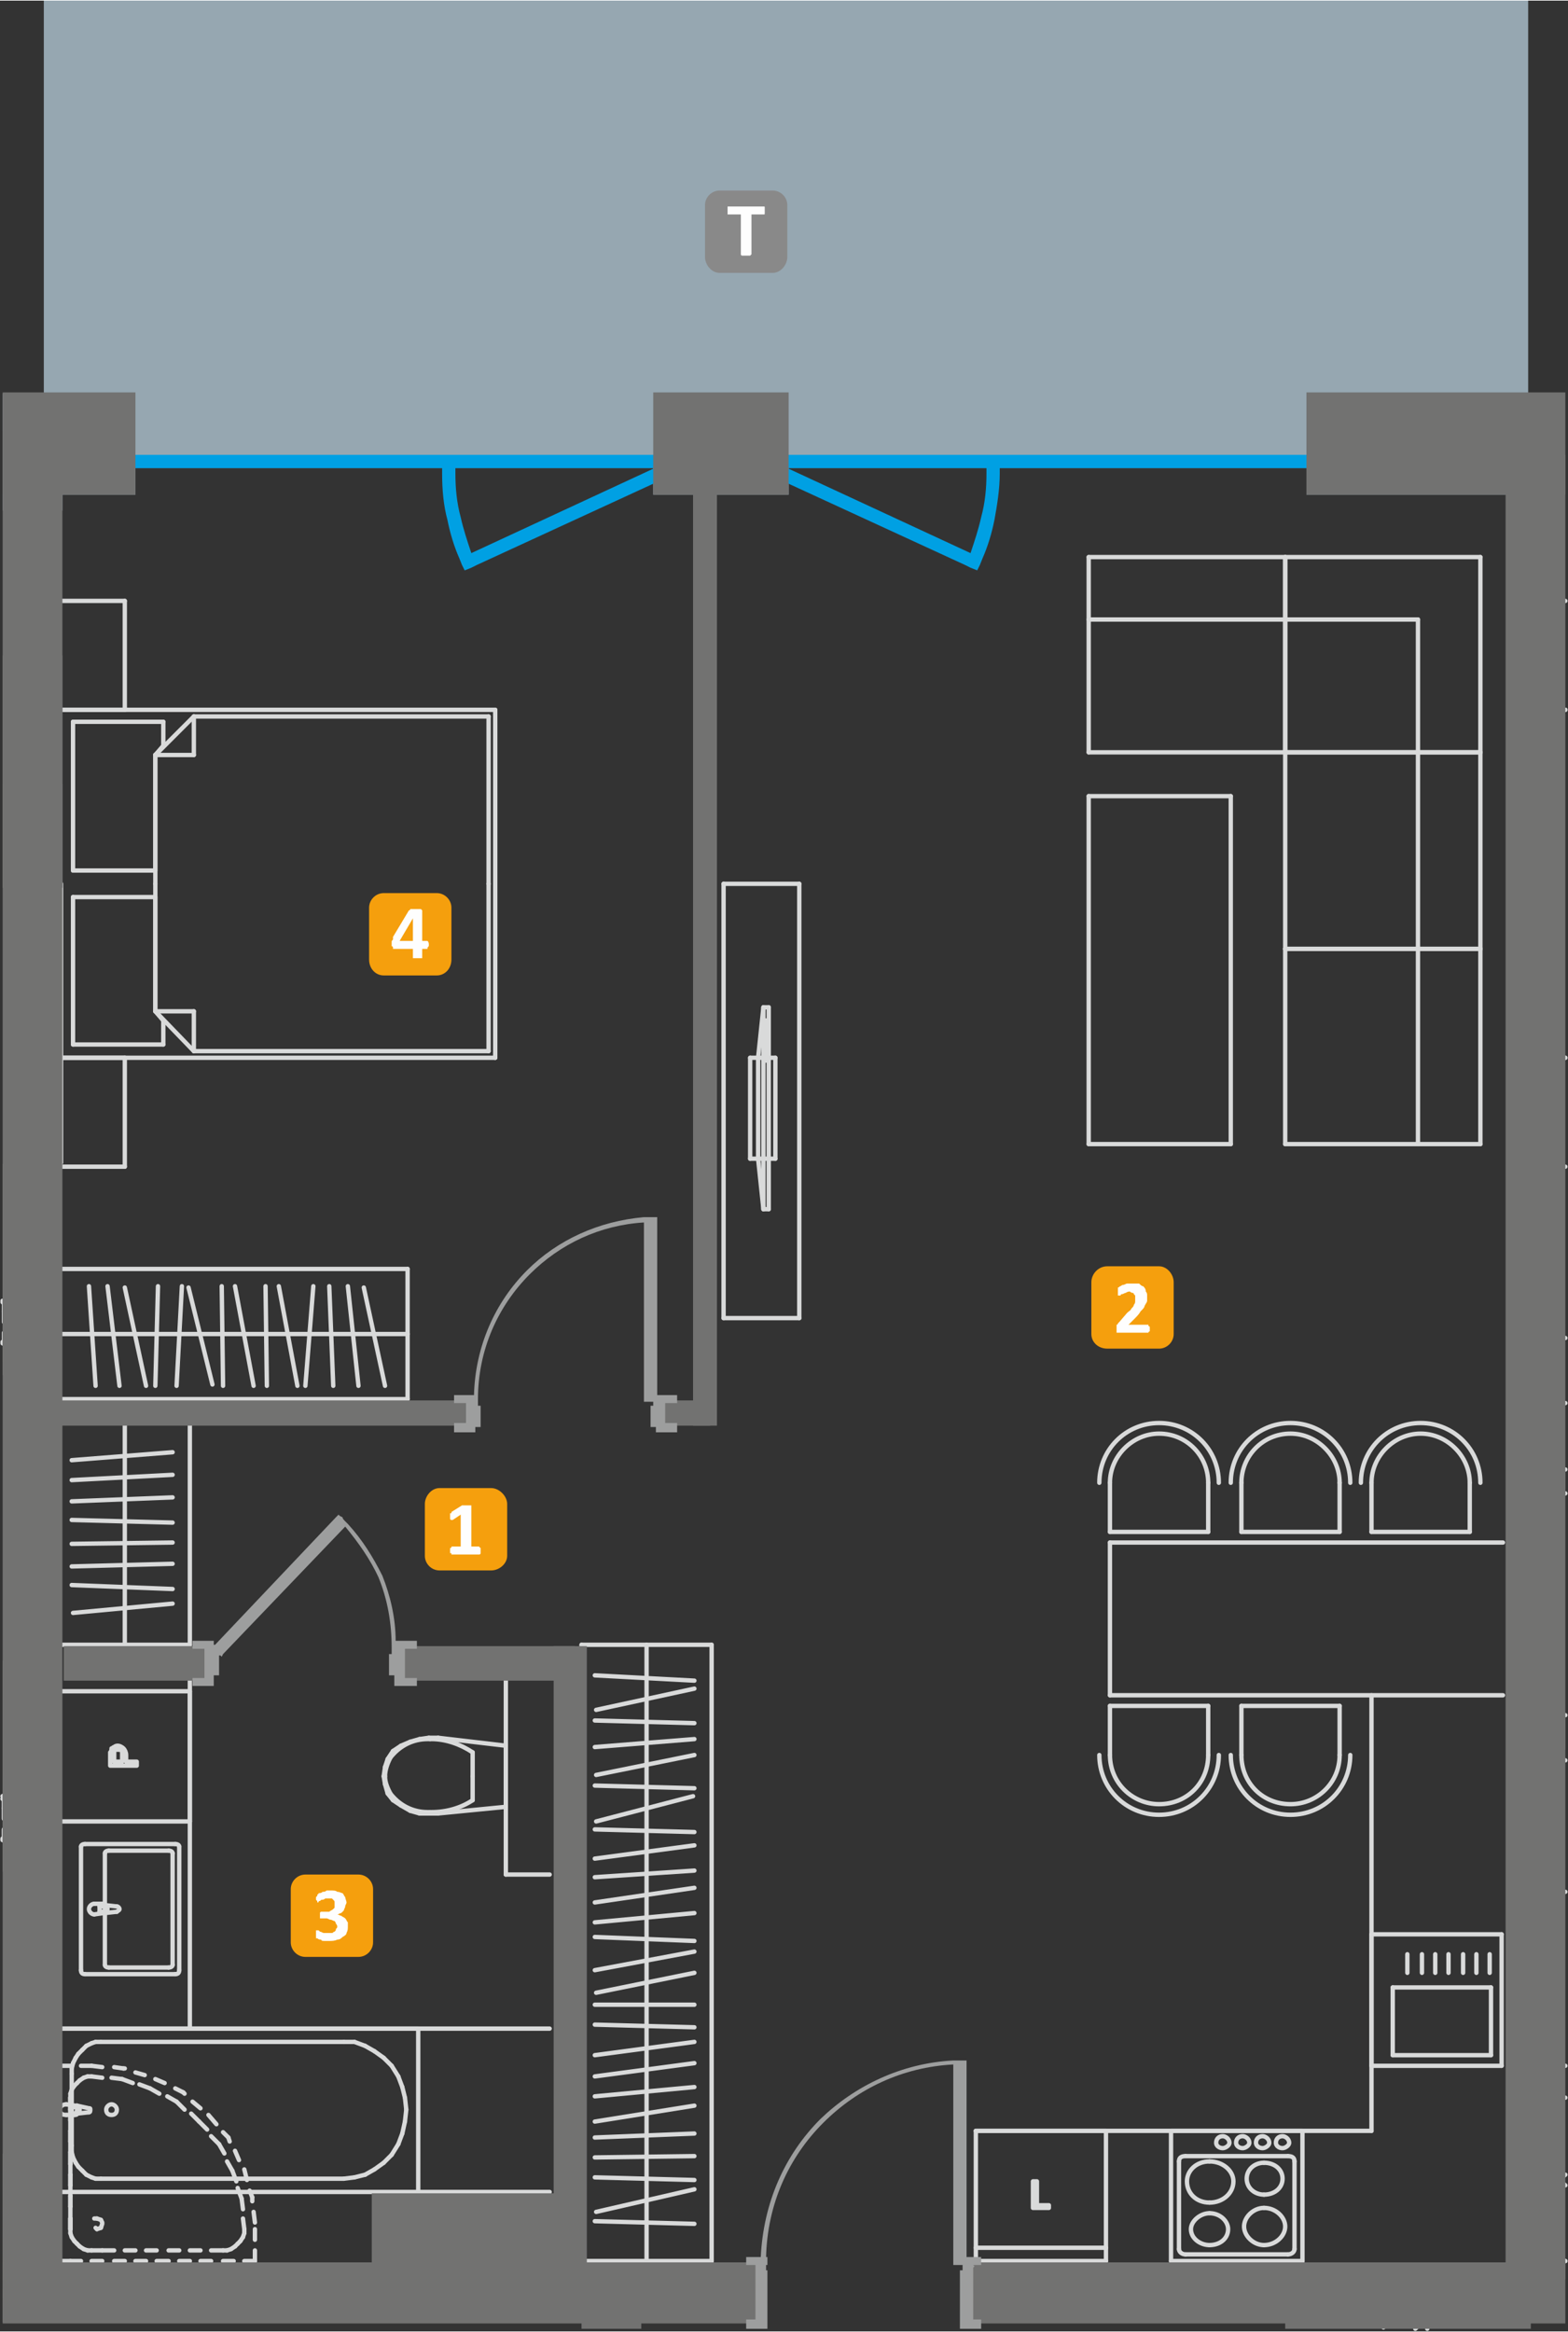 <?xml version="1.0" encoding="UTF-8"?>
<!DOCTYPE svg PUBLIC "-//W3C//DTD SVG 1.1//EN" "http://www.w3.org/Graphics/SVG/1.1/DTD/svg11.dtd">
<!-- Creator: CorelDRAW X6 -->
<svg xmlns="http://www.w3.org/2000/svg" xml:space="preserve" width="1177px" height="1750px" version="1.1" style="shape-rendering:geometricPrecision; text-rendering:geometricPrecision; image-rendering:optimizeQuality; fill-rule:evenodd; clip-rule:evenodd"
viewBox="0 0 1181 1755"
 xmlns:xlink="http://www.w3.org/1999/xlink">
 <rect x="0" y="0" width="1181" height="1755" fill="#333333" stroke="none"/>
 <defs>
  <style type="text/css">
   <![CDATA[
    .str0 {stroke:#D9DADA;stroke-width:3.278;stroke-linecap:round;stroke-linejoin:round}
    .fil3 {fill:none;fill-rule:nonzero}
    .fil1 {fill:#00A0E3}
    .fil4 {fill:#727271}
    .fil8 {fill:#898989}
    .fil0 {fill:#96A7B1}
    .fil6 {fill:#F59F0D}
    .fil2 {fill:#00A0E3;fill-rule:nonzero}
    .fil5 {fill:#9D9E9E;fill-rule:nonzero}
    .fil7 {fill:#FEFEFE;fill-rule:nonzero}
   ]]>
  </style>
 </defs>
 <g id="Warstwa_x0020_1">
  <polygon class="fil0" points="1151,372 1151,0 33,0 33,296 2,296 2,384 47,384 47,372 102,372 102,352 492,352 492,372 594,372 594,352 984,352 984,372 "/>
  <polygon class="fil1" points="73,342 508,342 508,352 73,352 "/>
  <polygon class="fil1" points="570,342 1005,342 1005,352 570,352 "/>
  <path class="fil2" d="M493 352l5 -2 4 8 -4 3 -139 64 0 0 -4 2 -5 2 -2 -4 -2 -5 0 0c-4,-9 -7,-19 -9,-29 -3,-11 -4,-23 -4,-35l0 -5 10 0 0 5c0,11 1,22 4,33 2,9 5,18 8,27l138 -64z"/>
  <path class="fil2" d="M588 361l-4 -3 4 -8 5 2 138 64c3,-9 6,-18 8,-27 3,-11 4,-22 4,-33l0 -5 10 0 0 5c0,12 -2,24 -4,35 -2,10 -5,20 -9,29l0 0 -2 5 -2 4 -5 -2 -4 -2 0 0 -139 -64z"/>
  <line class="fil3 str0" x1="1179" y1="534" x2="1176" y2= "534" />
  <line class="fil3 str0" x1="1176" y1="534" x2="1176" y2= "452" />
  <line class="fil3 str0" x1="1176" y1="452" x2="1179" y2= "452" />
  <line class="fil3 str0" x1="1179" y1="878" x2="1176" y2= "878" />
  <line class="fil3 str0" x1="1176" y1="878" x2="1176" y2= "796" />
  <line class="fil3 str0" x1="1176" y1="796" x2="1179" y2= "796" />
  <line class="fil3 str0" x1="1179" y1="796" x2="1176" y2= "796" />
  <line class="fil3 str0" x1="1176" y1="796" x2="1176" y2= "534" />
  <line class="fil3 str0" x1="1176" y1="534" x2="1179" y2= "534" />
  <line class="fil3 str0" x1="1176" y1="1007" x2="1176" y2= "1106" />
  <line class="fil3 str0" x1="1179" y1="1007" x2="1176" y2= "1007" />
  <line class="fil3 str0" x1="1176" y1="1106" x2="1179" y2= "1106" />
  <line class="fil3 str0" x1="1176" y1="1056" x2="1179" y2= "1056" />
  <line class="fil3 str0" x1="1176" y1="1325" x2="1176" y2= "1424" />
  <line class="fil3 str0" x1="1179" y1="1325" x2="1176" y2= "1325" />
  <line class="fil3 str0" x1="1176" y1="1424" x2="1179" y2= "1424" />
  <line class="fil3 str0" x1="1176" y1="1579" x2="1179" y2= "1579" />
  <line class="fil3 str0" x1="1179" y1="1702" x2="1176" y2= "1702" />
  <line class="fil3 str0" x1="1176" y1="1702" x2="1176" y2= "1579" />
  <path class="fil3 str0" d="M1179 1645c-1,-1 -3,-2 -3,-4 0,-2 2,-3 3,-4"/>
  <line class="fil3 str0" x1="1176" y1="1555" x2="1179" y2= "1555" />
  <line class="fil3 str0" x1="1179" y1="1702" x2="1176" y2= "1702" />
  <line class="fil3 str0" x1="1176" y1="1702" x2="1176" y2= "1694" />
  <line class="fil3 str0" x1="1176" y1="1686" x2="1176" y2= "1678" />
  <line class="fil3 str0" x1="1176" y1="1670" x2="1176" y2= "1661" />
  <line class="fil3 str0" x1="1176" y1="1653" x2="1176" y2= "1645" />
  <line class="fil3 str0" x1="1176" y1="1637" x2="1176" y2= "1629" />
  <line class="fil3 str0" x1="1176" y1="1620" x2="1176" y2= "1612" />
  <line class="fil3 str0" x1="1176" y1="1604" x2="1176" y2= "1596" />
  <line class="fil3 str0" x1="1176" y1="1588" x2="1176" y2= "1579" />
  <line class="fil3 str0" x1="1176" y1="1571" x2="1176" y2= "1563" />
  <line class="fil3 str0" x1="1176" y1="1563" x2="1176" y2= "1555" />
  <line class="fil3 str0" x1="1179" y1="1124" x2="1176" y2= "1124" />
  <line class="fil3 str0" x1="1176" y1="1291" x2="1179" y2= "1291" />
  <line class="fil3 str0" x1="1176" y1="1124" x2="1176" y2= "1291" />
  <line class="fil3 str0" x1="968" y1="714" x2="968" y2= "566" />
  <line class="fil3 str0" x1="968" y1="566" x2="1115" y2= "566" />
  <line class="fil3 str0" x1="1115" y1="566" x2="1115" y2= "714" />
  <line class="fil3 str0" x1="1115" y1="714" x2="968" y2= "714" />
  <line class="fil3 str0" x1="1068" y1="714" x2="1068" y2= "566" />
  <line class="fil3 str0" x1="820" y1="566" x2="968" y2= "566" />
  <line class="fil3 str0" x1="968" y1="566" x2="968" y2= "419" />
  <line class="fil3 str0" x1="968" y1="419" x2="820" y2= "419" />
  <line class="fil3 str0" x1="820" y1="419" x2="820" y2= "566" />
  <line class="fil3 str0" x1="820" y1="466" x2="968" y2= "466" />
  <line class="fil3 str0" x1="968" y1="566" x2="968" y2= "419" />
  <line class="fil3 str0" x1="968" y1="419" x2="1115" y2= "419" />
  <line class="fil3 str0" x1="1115" y1="419" x2="1115" y2= "566" />
  <line class="fil3 str0" x1="1115" y1="566" x2="968" y2= "566" />
  <line class="fil3 str0" x1="1068" y1="566" x2="1068" y2= "466" />
  <line class="fil3 str0" x1="968" y1="466" x2="1068" y2= "466" />
  <line class="fil3 str0" x1="968" y1="861" x2="968" y2= "714" />
  <line class="fil3 str0" x1="968" y1="714" x2="1115" y2= "714" />
  <line class="fil3 str0" x1="1115" y1="714" x2="1115" y2= "861" />
  <line class="fil3 str0" x1="1115" y1="861" x2="968" y2= "861" />
  <line class="fil3 str0" x1="1068" y1="861" x2="1068" y2= "714" />
  <line class="fil3 str0" x1="882" y1="1604" x2="882" y2= "1702" />
  <line class="fil3 str0" x1="882" y1="1702" x2="981" y2= "1702" />
  <line class="fil3 str0" x1="981" y1="1702" x2="981" y2= "1604" />
  <line class="fil3 str0" x1="981" y1="1604" x2="882" y2= "1604" />
  <line class="fil3 str0" x1="975" y1="1627" x2="975" y2= "1693" />
  <line class="fil3 str0" x1="970" y1="1697" x2="893" y2= "1697" />
  <line class="fil3 str0" x1="888" y1="1693" x2="888" y2= "1627" />
  <line class="fil3 str0" x1="893" y1="1623" x2="970" y2= "1623" />
  <path class="fil3 str0" d="M952 1690c-8,0 -15,-7 -15,-14 0,-7 7,-14 15,-14"/>
  <path class="fil3 str0" d="M952 1662c9,0 16,7 16,14 0,7 -7,14 -16,14"/>
  <path class="fil3 str0" d="M952 1652c-7,0 -13,-5 -13,-12 0,-7 6,-12 13,-12"/>
  <path class="fil3 str0" d="M952 1628c8,0 14,5 14,12 0,7 -6,12 -14,12"/>
  <path class="fil3 str0" d="M911 1658c-10,0 -17,-7 -17,-16 0,-8 7,-15 17,-15"/>
  <path class="fil3 str0" d="M911 1627c10,0 18,7 18,15 0,9 -8,16 -18,16"/>
  <path class="fil3 str0" d="M911 1690c-7,0 -14,-5 -14,-12 0,-6 7,-12 14,-12"/>
  <path class="fil3 str0" d="M911 1666c8,0 14,6 14,12 0,7 -6,12 -14,12"/>
  <path class="fil3 str0" d="M971 1613c0,-3 -3,-5 -5,-5 -3,0 -5,2 -5,5 0,2 2,4 5,4 2,0 5,-2 5,-4"/>
  <path class="fil3 str0" d="M956 1613c0,-3 -3,-5 -5,-5 -3,0 -5,2 -5,5 0,2 2,4 5,4 2,0 5,-2 5,-4"/>
  <path class="fil3 str0" d="M941 1613c0,-3 -3,-5 -5,-5 -3,0 -5,2 -5,5 0,2 2,4 5,4 2,0 5,-2 5,-4"/>
  <path class="fil3 str0" d="M926 1613c0,-3 -3,-5 -5,-5 -3,0 -5,2 -5,5 0,2 2,4 5,4 2,0 5,-2 5,-4"/>
  <path class="fil3 str0" d="M970 1623c3,0 5,1 5,4"/>
  <path class="fil3 str0" d="M975 1693c0,2 -2,4 -5,4"/>
  <path class="fil3 str0" d="M893 1697c-3,0 -5,-2 -5,-4"/>
  <path class="fil3 str0" d="M888 1627c0,-3 2,-4 5,-4"/>
  <line class="fil3 str0" x1="1033" y1="1555" x2="1131" y2= "1555" />
  <line class="fil3 str0" x1="1033" y1="1456" x2="1033" y2= "1555" />
  <line class="fil3 str0" x1="1131" y1="1456" x2="1033" y2= "1456" />
  <line class="fil3 str0" x1="1131" y1="1555" x2="1131" y2= "1456" />
  <line class="fil3 str0" x1="1123" y1="1547" x2="1123" y2= "1496" />
  <line class="fil3 str0" x1="1123" y1="1496" x2="1049" y2= "1496" />
  <line class="fil3 str0" x1="1049" y1="1496" x2="1049" y2= "1547" />
  <line class="fil3 str0" x1="1049" y1="1547" x2="1123" y2= "1547" />
  <line class="fil3 str0" x1="1122" y1="1485" x2="1122" y2= "1471" />
  <line class="fil3 str0" x1="1112" y1="1485" x2="1112" y2= "1471" />
  <line class="fil3 str0" x1="1102" y1="1485" x2="1102" y2= "1471" />
  <line class="fil3 str0" x1="1091" y1="1485" x2="1091" y2= "1471" />
  <line class="fil3 str0" x1="1081" y1="1485" x2="1081" y2= "1471" />
  <line class="fil3 str0" x1="1071" y1="1485" x2="1071" y2= "1471" />
  <line class="fil3 str0" x1="1060" y1="1485" x2="1060" y2= "1471" />
  <line class="fil3 str0" x1="735" y1="1604" x2="735" y2= "1702" />
  <line class="fil3 str0" x1="833" y1="1604" x2="735" y2= "1604" />
  <line class="fil3 str0" x1="833" y1="1702" x2="833" y2= "1604" />
  <line class="fil3 str0" x1="735" y1="1702" x2="833" y2= "1702" />
  <line class="fil3 str0" x1="735" y1="1692" x2="833" y2= "1692" />
  <polygon class="fil3 str0" points="778,1662 778,1642 781,1642 781,1660 790,1660 790,1662 "/>
  <line class="fil3 str0" x1="836" y1="1116" x2="836" y2= "1153" />
  <path class="fil3 str0" d="M836 1116c0,-20 17,-37 37,-37 21,0 37,17 37,37"/>
  <line class="fil3 str0" x1="910" y1="1153" x2="910" y2= "1116" />
  <line class="fil3 str0" x1="836" y1="1153" x2="910" y2= "1153" />
  <path class="fil3 str0" d="M828 1116c0,-25 20,-45 45,-45 25,0 45,20 45,45"/>
  <line class="fil3 str0" x1="935" y1="1116" x2="935" y2= "1153" />
  <path class="fil3 str0" d="M935 1116c0,-20 16,-37 37,-37 20,0 37,17 37,37"/>
  <line class="fil3 str0" x1="1009" y1="1153" x2="1009" y2= "1116" />
  <line class="fil3 str0" x1="935" y1="1153" x2="1009" y2= "1153" />
  <path class="fil3 str0" d="M927 1116c0,-25 20,-45 45,-45 25,0 45,20 45,45"/>
  <line class="fil3 str0" x1="1033" y1="1116" x2="1033" y2= "1153" />
  <path class="fil3 str0" d="M1033 1116c0,-20 17,-37 37,-37 20,0 37,17 37,37"/>
  <line class="fil3 str0" x1="1107" y1="1153" x2="1107" y2= "1116" />
  <line class="fil3 str0" x1="1033" y1="1153" x2="1107" y2= "1153" />
  <path class="fil3 str0" d="M1025 1116c0,-25 20,-45 45,-45 25,0 45,20 45,45"/>
  <line class="fil3 str0" x1="836" y1="1284" x2="910" y2= "1284" />
  <line class="fil3 str0" x1="910" y1="1284" x2="910" y2= "1321" />
  <path class="fil3 str0" d="M910 1321c0,21 -16,37 -37,37 -20,0 -37,-16 -37,-37"/>
  <line class="fil3 str0" x1="836" y1="1321" x2="836" y2= "1284" />
  <path class="fil3 str0" d="M918 1321c0,25 -20,45 -45,45 -25,0 -45,-20 -45,-45"/>
  <line class="fil3 str0" x1="935" y1="1284" x2="1009" y2= "1284" />
  <line class="fil3 str0" x1="1009" y1="1284" x2="1009" y2= "1321" />
  <path class="fil3 str0" d="M1009 1321c0,21 -17,37 -37,37 -21,0 -37,-16 -37,-37"/>
  <line class="fil3 str0" x1="935" y1="1321" x2="935" y2= "1284" />
  <path class="fil3 str0" d="M1017 1321c0,25 -20,45 -45,45 -25,0 -45,-20 -45,-45"/>
  <line class="fil3 str0" x1="94" y1="452" x2="94" y2= "534" />
  <line class="fil3 str0" x1="94" y1="534" x2="45" y2= "534" />
  <line class="fil3 str0" x1="45" y1="534" x2="45" y2= "452" />
  <line class="fil3 str0" x1="45" y1="452" x2="94" y2= "452" />
  <line class="fil3 str0" x1="94" y1="796" x2="94" y2= "878" />
  <line class="fil3 str0" x1="94" y1="878" x2="45" y2= "878" />
  <line class="fil3 str0" x1="45" y1="878" x2="45" y2= "796" />
  <line class="fil3 str0" x1="45" y1="796" x2="94" y2= "796" />
  <line class="fil3 str0" x1="117" y1="761" x2="123" y2= "768" />
  <line class="fil3 str0" x1="123" y1="768" x2="123" y2= "786" />
  <line class="fil3 str0" x1="123" y1="786" x2="55" y2= "786" />
  <line class="fil3 str0" x1="55" y1="786" x2="55" y2= "675" />
  <line class="fil3 str0" x1="55" y1="675" x2="117" y2= "675" />
  <line class="fil3 str0" x1="117" y1="675" x2="117" y2= "761" />
  <line class="fil3 str0" x1="117" y1="655" x2="55" y2= "655" />
  <line class="fil3 str0" x1="55" y1="655" x2="55" y2= "543" />
  <line class="fil3 str0" x1="55" y1="543" x2="123" y2= "543" />
  <line class="fil3 str0" x1="123" y1="543" x2="123" y2= "561" />
  <line class="fil3 str0" x1="123" y1="561" x2="117" y2= "568" />
  <line class="fil3 str0" x1="117" y1="568" x2="117" y2= "655" />
  <line class="fil3 str0" x1="368" y1="665" x2="368" y2= "791" />
  <line class="fil3 str0" x1="368" y1="791" x2="146" y2= "791" />
  <line class="fil3 str0" x1="146" y1="791" x2="117" y2= "761" />
  <line class="fil3 str0" x1="117" y1="761" x2="117" y2= "665" />
  <line class="fil3 str0" x1="146" y1="791" x2="146" y2= "761" />
  <line class="fil3 str0" x1="117" y1="761" x2="146" y2= "761" />
  <line class="fil3 str0" x1="117" y1="665" x2="117" y2= "568" />
  <line class="fil3 str0" x1="117" y1="568" x2="146" y2= "539" />
  <line class="fil3 str0" x1="146" y1="539" x2="368" y2= "539" />
  <line class="fil3 str0" x1="368" y1="539" x2="368" y2= "665" />
  <line class="fil3 str0" x1="146" y1="539" x2="146" y2= "568" />
  <line class="fil3 str0" x1="117" y1="568" x2="146" y2= "568" />
  <line class="fil3 str0" x1="373" y1="534" x2="373" y2= "796" />
  <line class="fil3 str0" x1="373" y1="796" x2="45" y2= "796" />
  <line class="fil3 str0" x1="45" y1="796" x2="45" y2= "534" />
  <line class="fil3 str0" x1="45" y1="534" x2="373" y2= "534" />
  <line class="fil3 str0" x1="45" y1="955" x2="45" y2= "1053" />
  <line class="fil3 str0" x1="307" y1="955" x2="45" y2= "955" />
  <line class="fil3 str0" x1="307" y1="1053" x2="307" y2= "955" />
  <line class="fil3 str0" x1="45" y1="1053" x2="307" y2= "1053" />
  <line class="fil3 str0" x1="45" y1="1004" x2="307" y2= "1004" />
  <line class="fil3 str0" x1="72" y1="1043" x2="67" y2= "968" />
  <line class="fil3 str0" x1="90" y1="1043" x2="81" y2= "968" />
  <line class="fil3 str0" x1="110" y1="1043" x2="94" y2= "969" />
  <line class="fil3 str0" x1="117" y1="1043" x2="119" y2= "968" />
  <line class="fil3 str0" x1="133" y1="1043" x2="137" y2= "968" />
  <line class="fil3 str0" x1="160" y1="1042" x2="142" y2= "969" />
  <line class="fil3 str0" x1="168" y1="1043" x2="167" y2= "968" />
  <line class="fil3 str0" x1="191" y1="1043" x2="177" y2= "968" />
  <line class="fil3 str0" x1="201" y1="1043" x2="200" y2= "968" />
  <line class="fil3 str0" x1="224" y1="1043" x2="210" y2= "968" />
  <line class="fil3 str0" x1="230" y1="1043" x2="236" y2= "968" />
  <line class="fil3 str0" x1="251" y1="1043" x2="248" y2= "968" />
  <line class="fil3 str0" x1="270" y1="1043" x2="262" y2= "968" />
  <line class="fil3 str0" x1="290" y1="1043" x2="274" y2= "969" />
  <line class="fil3 str0" x1="565" y1="872" x2="584" y2= "872" />
  <line class="fil3 str0" x1="565" y1="796" x2="565" y2= "872" />
  <line class="fil3 str0" x1="584" y1="796" x2="565" y2= "796" />
  <line class="fil3 str0" x1="584" y1="872" x2="584" y2= "796" />
  <line class="fil3 str0" x1="575" y1="910" x2="579" y2= "910" />
  <line class="fil3 str0" x1="571" y1="872" x2="575" y2= "910" />
  <line class="fil3 str0" x1="571" y1="796" x2="571" y2= "872" />
  <line class="fil3 str0" x1="575" y1="758" x2="571" y2= "796" />
  <line class="fil3 str0" x1="579" y1="758" x2="575" y2= "758" />
  <line class="fil3 str0" x1="579" y1="910" x2="579" y2= "758" />
  <line class="fil3 str0" x1="577" y1="768" x2="577" y2= "778" />
  <line class="fil3 str0" x1="577" y1="778" x2="576" y2= "778" />
  <line class="fil3 str0" x1="576" y1="778" x2="576" y2= "768" />
  <line class="fil3 str0" x1="576" y1="768" x2="577" y2= "768" />
  <line class="fil3 str0" x1="577" y1="781" x2="577" y2= "791" />
  <line class="fil3 str0" x1="577" y1="791" x2="576" y2= "791" />
  <line class="fil3 str0" x1="576" y1="791" x2="576" y2= "781" />
  <line class="fil3 str0" x1="576" y1="781" x2="577" y2= "781" />
  <line class="fil3 str0" x1="577" y1="793" x2="577" y2= "798" />
  <line class="fil3 str0" x1="577" y1="798" x2="576" y2= "798" />
  <line class="fil3 str0" x1="576" y1="798" x2="576" y2= "793" />
  <line class="fil3 str0" x1="576" y1="793" x2="577" y2= "793" />
  <line class="fil3 str0" x1="575" y1="910" x2="575" y2= "758" />
  <line class="fil3 str0" x1="45" y1="1273" x2="45" y2= "1371" />
  <line class="fil3 str0" x1="143" y1="1273" x2="45" y2= "1273" />
  <line class="fil3 str0" x1="143" y1="1371" x2="143" y2= "1273" />
  <line class="fil3 str0" x1="45" y1="1371" x2="143" y2= "1371" />
  <path class="fil3 str0" d="M103 1329l-20 0 0 -7c0,-2 0,-3 0,-3 1,-1 1,-2 1,-3 1,0 1,-1 2,-1 1,-1 2,-1 3,-1 1,0 3,1 4,2 1,1 2,3 2,5l0 5 8 0 0 3zm-11 -3l0 -5c0,-1 0,-2 0,-3 -1,-1 -2,-1 -3,-1 -1,0 -2,0 -2,0 -1,1 -1,1 -1,2 0,1 0,1 0,2l0 5 6 0z"/>
  <line class="fil3 str0" x1="45" y1="1527" x2="315" y2= "1527" />
  <line class="fil3 str0" x1="315" y1="1527" x2="315" y2= "1650" />
  <line class="fil3 str0" x1="315" y1="1650" x2="45" y2= "1650" />
  <line class="fil3 str0" x1="45" y1="1650" x2="45" y2= "1527" />
  <line class="fil3 str0" x1="76" y1="1640" x2="72" y2= "1640" />
  <line class="fil3 str0" x1="72" y1="1640" x2="69" y2= "1639" />
  <line class="fil3 str0" x1="69" y1="1639" x2="65" y2= "1637" />
  <line class="fil3 str0" x1="65" y1="1637" x2="62" y2= "1634" />
  <line class="fil3 str0" x1="62" y1="1634" x2="59" y2= "1631" />
  <line class="fil3 str0" x1="59" y1="1631" x2="57" y2= "1628" />
  <line class="fil3 str0" x1="57" y1="1628" x2="55" y2= "1624" />
  <line class="fil3 str0" x1="55" y1="1624" x2="54" y2= "1620" />
  <line class="fil3 str0" x1="54" y1="1620" x2="54" y2= "1615" />
  <line class="fil3 str0" x1="54" y1="1615" x2="54" y2= "1561" />
  <line class="fil3 str0" x1="54" y1="1561" x2="54" y2= "1557" />
  <line class="fil3 str0" x1="54" y1="1557" x2="55" y2= "1553" />
  <line class="fil3 str0" x1="55" y1="1553" x2="57" y2= "1549" />
  <line class="fil3 str0" x1="57" y1="1549" x2="59" y2= "1546" />
  <line class="fil3 str0" x1="59" y1="1546" x2="62" y2= "1543" />
  <line class="fil3 str0" x1="62" y1="1543" x2="65" y2= "1540" />
  <line class="fil3 str0" x1="65" y1="1540" x2="69" y2= "1538" />
  <line class="fil3 str0" x1="69" y1="1538" x2="72" y2= "1537" />
  <line class="fil3 str0" x1="72" y1="1537" x2="76" y2= "1537" />
  <line class="fil3 str0" x1="76" y1="1537" x2="259" y2= "1537" />
  <line class="fil3 str0" x1="259" y1="1537" x2="267" y2= "1537" />
  <line class="fil3 str0" x1="267" y1="1537" x2="275" y2= "1540" />
  <line class="fil3 str0" x1="275" y1="1540" x2="282" y2= "1544" />
  <line class="fil3 str0" x1="282" y1="1544" x2="289" y2= "1549" />
  <line class="fil3 str0" x1="289" y1="1549" x2="295" y2= "1555" />
  <line class="fil3 str0" x1="295" y1="1555" x2="300" y2= "1563" />
  <line class="fil3 str0" x1="300" y1="1563" x2="303" y2= "1571" />
  <line class="fil3 str0" x1="303" y1="1571" x2="305" y2= "1579" />
  <line class="fil3 str0" x1="305" y1="1579" x2="306" y2= "1588" />
  <line class="fil3 str0" x1="306" y1="1588" x2="305" y2= "1597" />
  <line class="fil3 str0" x1="305" y1="1597" x2="303" y2= "1606" />
  <line class="fil3 str0" x1="303" y1="1606" x2="300" y2= "1614" />
  <line class="fil3 str0" x1="300" y1="1614" x2="295" y2= "1622" />
  <line class="fil3 str0" x1="295" y1="1622" x2="289" y2= "1628" />
  <line class="fil3 str0" x1="289" y1="1628" x2="282" y2= "1633" />
  <line class="fil3 str0" x1="282" y1="1633" x2="275" y2= "1637" />
  <line class="fil3 str0" x1="275" y1="1637" x2="267" y2= "1639" />
  <line class="fil3 str0" x1="267" y1="1639" x2="259" y2= "1640" />
  <line class="fil3 str0" x1="259" y1="1640" x2="76" y2= "1640" />
  <path class="fil3 str0" d="M88 1588c0,-2 -2,-4 -4,-4 -2,0 -4,2 -4,4 0,3 2,4 4,4 2,0 4,-1 4,-4"/>
  <line class="fil3 str0" x1="50" y1="1584" x2="56" y2= "1585" />
  <path class="fil3 str0" d="M56 1585c1,0 2,0 2,0"/>
  <line class="fil3 str0" x1="58" y1="1585" x2="67" y2= "1587" />
  <path class="fil3 str0" d="M67 1587c1,0 1,0 1,1 0,1 0,2 -1,2"/>
  <line class="fil3 str0" x1="67" y1="1590" x2="58" y2= "1591" />
  <path class="fil3 str0" d="M58 1591c0,1 -1,1 -2,1"/>
  <line class="fil3 str0" x1="56" y1="1592" x2="50" y2= "1592" />
  <path class="fil3 str0" d="M50 1592c-3,0 -5,-1 -5,-4 0,-2 2,-4 5,-4"/>
  <line class="fil3 str0" x1="54" y1="1591" x2="56" y2= "1591" />
  <line class="fil3 str0" x1="56" y1="1586" x2="54" y2= "1586" />
  <line class="fil3 str0" x1="54" y1="1586" x2="54" y2= "1591" />
  <path class="fil3 str0" d="M56 1586c1,0 2,1 2,2 0,2 -1,3 -2,3"/>
  <path class="fil3 str0" d="M58 1585c1,1 2,2 2,3 0,2 -1,3 -2,3"/>
  <line class="fil3 str0" x1="45" y1="1555" x2="53" y2= "1555" />
  <line class="fil3 str0" x1="61" y1="1555" x2="69" y2= "1555" />
  <line class="fil3 str0" x1="69" y1="1555" x2="77" y2= "1556" />
  <line class="fil3 str0" x1="86" y1="1556" x2="93" y2= "1557" />
  <line class="fil3 str0" x1="93" y1="1557" x2="94" y2= "1557" />
  <line class="fil3 str0" x1="102" y1="1560" x2="109" y2= "1562" />
  <line class="fil3 str0" x1="117" y1="1565" x2="124" y2= "1568" />
  <line class="fil3 str0" x1="132" y1="1572" x2="138" y2= "1575" />
  <line class="fil3 str0" x1="138" y1="1575" x2="139" y2= "1576" />
  <line class="fil3 str0" x1="145" y1="1582" x2="151" y2= "1587" />
  <line class="fil3 str0" x1="157" y1="1592" x2="163" y2= "1599" />
  <line class="fil3 str0" x1="168" y1="1605" x2="172" y2= "1609" />
  <line class="fil3 str0" x1="172" y1="1609" x2="173" y2= "1612" />
  <line class="fil3 str0" x1="177" y1="1619" x2="180" y2= "1626" />
  <line class="fil3 str0" x1="184" y1="1633" x2="186" y2= "1641" />
  <line class="fil3 str0" x1="188" y1="1649" x2="190" y2= "1654" />
  <line class="fil3 str0" x1="190" y1="1654" x2="190" y2= "1657" />
  <line class="fil3 str0" x1="191" y1="1665" x2="192" y2= "1673" />
  <line class="fil3 str0" x1="192" y1="1678" x2="192" y2= "1686" />
  <line class="fil3 str0" x1="192" y1="1694" x2="192" y2= "1702" />
  <line class="fil3 str0" x1="192" y1="1702" x2="184" y2= "1702" />
  <line class="fil3 str0" x1="176" y1="1702" x2="168" y2= "1702" />
  <line class="fil3 str0" x1="159" y1="1702" x2="151" y2= "1702" />
  <line class="fil3 str0" x1="143" y1="1702" x2="135" y2= "1702" />
  <line class="fil3 str0" x1="127" y1="1702" x2="118" y2= "1702" />
  <line class="fil3 str0" x1="110" y1="1702" x2="102" y2= "1702" />
  <line class="fil3 str0" x1="94" y1="1702" x2="86" y2= "1702" />
  <line class="fil3 str0" x1="77" y1="1702" x2="69" y2= "1702" />
  <line class="fil3 str0" x1="61" y1="1702" x2="53" y2= "1702" />
  <line class="fil3 str0" x1="53" y1="1702" x2="45" y2= "1702" />
  <line class="fil3 str0" x1="45" y1="1702" x2="45" y2= "1694" />
  <line class="fil3 str0" x1="45" y1="1686" x2="45" y2= "1678" />
  <line class="fil3 str0" x1="45" y1="1670" x2="45" y2= "1661" />
  <line class="fil3 str0" x1="45" y1="1653" x2="45" y2= "1645" />
  <line class="fil3 str0" x1="45" y1="1637" x2="45" y2= "1629" />
  <line class="fil3 str0" x1="45" y1="1620" x2="45" y2= "1612" />
  <line class="fil3 str0" x1="45" y1="1604" x2="45" y2= "1596" />
  <line class="fil3 str0" x1="45" y1="1588" x2="45" y2= "1579" />
  <line class="fil3 str0" x1="45" y1="1571" x2="45" y2= "1563" />
  <line class="fil3 str0" x1="45" y1="1563" x2="45" y2= "1555" />
  <line class="fil3 str0" x1="53" y1="1678" x2="53" y2= "1670" />
  <line class="fil3 str0" x1="53" y1="1661" x2="53" y2= "1653" />
  <line class="fil3 str0" x1="53" y1="1645" x2="53" y2= "1637" />
  <line class="fil3 str0" x1="53" y1="1629" x2="53" y2= "1620" />
  <line class="fil3 str0" x1="53" y1="1612" x2="53" y2= "1604" />
  <line class="fil3 str0" x1="53" y1="1596" x2="53" y2= "1588" />
  <line class="fil3 str0" x1="53" y1="1588" x2="53" y2= "1579" />
  <line class="fil3 str0" x1="53" y1="1579" x2="53" y2= "1576" />
  <line class="fil3 str0" x1="53" y1="1576" x2="54" y2= "1573" />
  <line class="fil3 str0" x1="54" y1="1573" x2="56" y2= "1570" />
  <line class="fil3 str0" x1="56" y1="1570" x2="58" y2= "1568" />
  <line class="fil3 str0" x1="58" y1="1568" x2="60" y2= "1566" />
  <line class="fil3 str0" x1="60" y1="1566" x2="63" y2= "1564" />
  <line class="fil3 str0" x1="63" y1="1564" x2="66" y2= "1563" />
  <line class="fil3 str0" x1="66" y1="1563" x2="69" y2= "1563" />
  <line class="fil3 str0" x1="69" y1="1563" x2="77" y2= "1564" />
  <line class="fil3 str0" x1="84" y1="1564" x2="92" y2= "1565" />
  <line class="fil3 str0" x1="92" y1="1565" x2="100" y2= "1568" />
  <line class="fil3 str0" x1="105" y1="1569" x2="113" y2= "1572" />
  <line class="fil3 str0" x1="113" y1="1572" x2="120" y2= "1576" />
  <line class="fil3 str0" x1="126" y1="1578" x2="133" y2= "1582" />
  <line class="fil3 str0" x1="133" y1="1582" x2="139" y2= "1588" />
  <line class="fil3 str0" x1="144" y1="1591" x2="150" y2= "1597" />
  <line class="fil3 str0" x1="150" y1="1597" x2="156" y2= "1603" />
  <line class="fil3 str0" x1="159" y1="1608" x2="165" y2= "1614" />
  <line class="fil3 str0" x1="165" y1="1614" x2="169" y2= "1621" />
  <line class="fil3 str0" x1="171" y1="1627" x2="175" y2= "1634" />
  <line class="fil3 str0" x1="175" y1="1634" x2="178" y2= "1642" />
  <line class="fil3 str0" x1="179" y1="1647" x2="182" y2= "1655" />
  <line class="fil3 str0" x1="182" y1="1655" x2="183" y2= "1663" />
  <line class="fil3 str0" x1="183" y1="1670" x2="184" y2= "1678" />
  <line class="fil3 str0" x1="184" y1="1678" x2="184" y2= "1681" />
  <line class="fil3 str0" x1="184" y1="1681" x2="183" y2= "1684" />
  <line class="fil3 str0" x1="183" y1="1684" x2="181" y2= "1687" />
  <line class="fil3 str0" x1="181" y1="1687" x2="179" y2= "1689" />
  <line class="fil3 str0" x1="179" y1="1689" x2="177" y2= "1691" />
  <line class="fil3 str0" x1="177" y1="1691" x2="174" y2= "1693" />
  <line class="fil3 str0" x1="174" y1="1693" x2="171" y2= "1694" />
  <line class="fil3 str0" x1="171" y1="1694" x2="168" y2= "1694" />
  <line class="fil3 str0" x1="168" y1="1694" x2="159" y2= "1694" />
  <line class="fil3 str0" x1="151" y1="1694" x2="143" y2= "1694" />
  <line class="fil3 str0" x1="135" y1="1694" x2="127" y2= "1694" />
  <line class="fil3 str0" x1="118" y1="1694" x2="110" y2= "1694" />
  <line class="fil3 str0" x1="102" y1="1694" x2="94" y2= "1694" />
  <line class="fil3 str0" x1="86" y1="1694" x2="77" y2= "1694" />
  <line class="fil3 str0" x1="77" y1="1694" x2="69" y2= "1694" />
  <line class="fil3 str0" x1="69" y1="1694" x2="66" y2= "1694" />
  <line class="fil3 str0" x1="66" y1="1694" x2="63" y2= "1693" />
  <line class="fil3 str0" x1="63" y1="1693" x2="60" y2= "1691" />
  <line class="fil3 str0" x1="60" y1="1691" x2="58" y2= "1689" />
  <line class="fil3 str0" x1="58" y1="1689" x2="56" y2= "1687" />
  <line class="fil3 str0" x1="56" y1="1687" x2="54" y2= "1684" />
  <line class="fil3 str0" x1="54" y1="1684" x2="53" y2= "1681" />
  <line class="fil3 str0" x1="53" y1="1681" x2="53" y2= "1678" />
  <line class="fil3 str0" x1="53" y1="1678" x2="53" y2= "1670" />
  <line class="fil3 str0" x1="53" y1="1661" x2="53" y2= "1653" />
  <line class="fil3 str0" x1="53" y1="1645" x2="53" y2= "1637" />
  <line class="fil3 str0" x1="53" y1="1629" x2="53" y2= "1620" />
  <line class="fil3 str0" x1="53" y1="1612" x2="53" y2= "1604" />
  <line class="fil3 str0" x1="53" y1="1596" x2="53" y2= "1588" />
  <line class="fil3 str0" x1="53" y1="1588" x2="53" y2= "1579" />
  <line class="fil3 str0" x1="53" y1="1579" x2="53" y2= "1588" />
  <line class="fil3 str0" x1="53" y1="1596" x2="53" y2= "1604" />
  <line class="fil3 str0" x1="53" y1="1612" x2="53" y2= "1620" />
  <line class="fil3 str0" x1="53" y1="1629" x2="53" y2= "1637" />
  <line class="fil3 str0" x1="53" y1="1645" x2="53" y2= "1653" />
  <line class="fil3 str0" x1="53" y1="1661" x2="53" y2= "1670" />
  <line class="fil3 str0" x1="53" y1="1670" x2="53" y2= "1678" />
  <line class="fil3 str0" x1="77" y1="1674" x2="76" y2= "1677" />
  <line class="fil3 str0" x1="76" y1="1677" x2="73" y2= "1678" />
  <line class="fil3 str0" x1="73" y1="1678" x2="72" y2= "1677" />
  <line class="fil3 str0" x1="71" y1="1670" x2="73" y2= "1670" />
  <line class="fil3 str0" x1="73" y1="1670" x2="76" y2= "1671" />
  <line class="fil3 str0" x1="76" y1="1671" x2="77" y2= "1673" />
  <line class="fil3 str0" x1="323" y1="1308" x2="316" y2= "1309" />
  <line class="fil3 str0" x1="330" y1="1308" x2="323" y2= "1308" />
  <line class="fil3 str0" x1="381" y1="1314" x2="330" y2= "1308" />
  <line class="fil3 str0" x1="381" y1="1360" x2="381" y2= "1314" />
  <line class="fil3 str0" x1="330" y1="1365" x2="381" y2= "1360" />
  <line class="fil3 str0" x1="323" y1="1365" x2="330" y2= "1365" />
  <line class="fil3 str0" x1="316" y1="1365" x2="323" y2= "1365" />
  <line class="fil3 str0" x1="309" y1="1363" x2="316" y2= "1365" />
  <line class="fil3 str0" x1="302" y1="1359" x2="309" y2= "1363" />
  <line class="fil3 str0" x1="296" y1="1355" x2="302" y2= "1359" />
  <line class="fil3 str0" x1="292" y1="1350" x2="296" y2= "1355" />
  <line class="fil3 str0" x1="290" y1="1343" x2="292" y2= "1350" />
  <line class="fil3 str0" x1="289" y1="1337" x2="290" y2= "1343" />
  <line class="fil3 str0" x1="290" y1="1330" x2="289" y2= "1337" />
  <line class="fil3 str0" x1="292" y1="1324" x2="290" y2= "1330" />
  <line class="fil3 str0" x1="296" y1="1318" x2="292" y2= "1324" />
  <line class="fil3 str0" x1="302" y1="1314" x2="296" y2= "1318" />
  <line class="fil3 str0" x1="309" y1="1311" x2="302" y2= "1314" />
  <line class="fil3 str0" x1="316" y1="1309" x2="309" y2= "1311" />
  <line class="fil3 str0" x1="356" y1="1355" x2="356" y2= "1337" />
  <line class="fil3 str0" x1="356" y1="1337" x2="356" y2= "1319" />
  <path class="fil3 str0" d="M294 1350c-2,-4 -4,-8 -4,-13"/>
  <path class="fil3 str0" d="M324 1364c-1,0 -2,0 -2,0 -11,0 -21,-5 -28,-14"/>
  <path class="fil3 str0" d="M356 1355c-9,6 -20,9 -31,9l-1 0"/>
  <path class="fil3 str0" d="M324 1309l1 0c11,0 22,4 31,10"/>
  <path class="fil3 str0" d="M294 1323c7,-9 17,-14 28,-14 0,0 1,0 2,0"/>
  <path class="fil3 str0" d="M290 1337c0,-5 2,-10 4,-14"/>
  <line class="fil3 str0" x1="61" y1="1483" x2="61" y2= "1390" />
  <path class="fil3 str0" d="M61 1390c0,-1 1,-2 3,-2"/>
  <line class="fil3 str0" x1="64" y1="1388" x2="132" y2= "1388" />
  <path class="fil3 str0" d="M132 1388c2,0 3,1 3,2"/>
  <line class="fil3 str0" x1="135" y1="1390" x2="135" y2= "1483" />
  <path class="fil3 str0" d="M135 1483c0,2 -1,3 -3,3"/>
  <line class="fil3 str0" x1="132" y1="1486" x2="64" y2= "1486" />
  <path class="fil3 str0" d="M64 1486c-2,0 -3,-1 -3,-3"/>
  <line class="fil3 str0" x1="79" y1="1479" x2="79" y2= "1395" />
  <line class="fil3 str0" x1="82" y1="1393" x2="127" y2= "1393" />
  <line class="fil3 str0" x1="130" y1="1395" x2="130" y2= "1479" />
  <line class="fil3 str0" x1="127" y1="1481" x2="82" y2= "1481" />
  <path class="fil3 str0" d="M79 1395c0,-1 1,-2 3,-2"/>
  <path class="fil3 str0" d="M127 1393c2,0 3,1 3,2"/>
  <path class="fil3 str0" d="M130 1479c0,1 -1,2 -3,2"/>
  <path class="fil3 str0" d="M82 1481c-2,0 -3,-1 -3,-2"/>
  <path class="fil3 str0" d="M71 1441c-2,0 -4,-2 -4,-4 0,-2 2,-4 4,-4"/>
  <line class="fil3 str0" x1="78" y1="1433" x2="71" y2= "1433" />
  <path class="fil3 str0" d="M78 1433c0,0 1,1 1,1"/>
  <line class="fil3 str0" x1="88" y1="1435" x2="79" y2= "1434" />
  <path class="fil3 str0" d="M88 1435c1,0 2,1 2,2 0,1 -1,1 -2,2"/>
  <line class="fil3 str0" x1="79" y1="1440" x2="88" y2= "1439" />
  <path class="fil3 str0" d="M79 1440c0,0 -1,0 -1,0"/>
  <line class="fil3 str0" x1="71" y1="1441" x2="78" y2= "1440" />
  <line class="fil3 str0" x1="75" y1="1435" x2="77" y2= "1435" />
  <line class="fil3 str0" x1="77" y1="1439" x2="75" y2= "1439" />
  <line class="fil3 str0" x1="75" y1="1439" x2="75" y2= "1435" />
  <path class="fil3 str0" d="M77 1435c2,0 3,1 3,2 0,1 -1,2 -3,2"/>
  <path class="fil3 str0" d="M79 1434c1,1 2,2 2,3 0,1 -1,2 -2,3"/>
  <line class="fil3 str0" x1="536" y1="1238" x2="438" y2= "1238" />
  <line class="fil3 str0" x1="536" y1="1702" x2="536" y2= "1238" />
  <line class="fil3 str0" x1="438" y1="1702" x2="536" y2= "1702" />
  <line class="fil3 str0" x1="438" y1="1238" x2="438" y2= "1702" />
  <line class="fil3 str0" x1="487" y1="1238" x2="487" y2= "1702" />
  <line class="fil3 str0" x1="448" y1="1261" x2="523" y2= "1265" />
  <line class="fil3 str0" x1="449" y1="1287" x2="523" y2= "1271" />
  <line class="fil3 str0" x1="448" y1="1295" x2="523" y2= "1297" />
  <line class="fil3 str0" x1="448" y1="1315" x2="523" y2= "1309" />
  <line class="fil3 str0" x1="449" y1="1336" x2="523" y2= "1321" />
  <line class="fil3 str0" x1="448" y1="1344" x2="523" y2= "1346" />
  <line class="fil3 str0" x1="449" y1="1371" x2="522" y2= "1352" />
  <line class="fil3 str0" x1="448" y1="1377" x2="523" y2= "1379" />
  <line class="fil3 str0" x1="448" y1="1399" x2="523" y2= "1389" />
  <line class="fil3 str0" x1="448" y1="1413" x2="523" y2= "1408" />
  <line class="fil3 str0" x1="448" y1="1432" x2="523" y2= "1421" />
  <line class="fil3 str0" x1="448" y1="1447" x2="523" y2= "1440" />
  <line class="fil3 str0" x1="448" y1="1458" x2="523" y2= "1461" />
  <line class="fil3 str0" x1="448" y1="1483" x2="523" y2= "1469" />
  <line class="fil3 str0" x1="449" y1="1500" x2="523" y2= "1485" />
  <line class="fil3 str0" x1="448" y1="1509" x2="523" y2= "1509" />
  <line class="fil3 str0" x1="448" y1="1524" x2="523" y2= "1526" />
  <line class="fil3 str0" x1="448" y1="1547" x2="523" y2= "1537" />
  <line class="fil3 str0" x1="448" y1="1563" x2="523" y2= "1553" />
  <line class="fil3 str0" x1="448" y1="1578" x2="523" y2= "1571" />
  <line class="fil3 str0" x1="448" y1="1597" x2="523" y2= "1585" />
  <line class="fil3 str0" x1="448" y1="1609" x2="523" y2= "1606" />
  <line class="fil3 str0" x1="448" y1="1624" x2="523" y2= "1623" />
  <line class="fil3 str0" x1="448" y1="1639" x2="523" y2= "1641" />
  <line class="fil3 str0" x1="449" y1="1665" x2="523" y2= "1648" />
  <line class="fil3 str0" x1="448" y1="1672" x2="523" y2= "1674" />
  <line class="fil3 str0" x1="143" y1="1071" x2="45" y2= "1071" />
  <line class="fil3 str0" x1="143" y1="1238" x2="143" y2= "1071" />
  <line class="fil3 str0" x1="45" y1="1238" x2="143" y2= "1238" />
  <line class="fil3 str0" x1="45" y1="1071" x2="45" y2= "1238" />
  <line class="fil3 str0" x1="94" y1="1071" x2="94" y2= "1238" />
  <line class="fil3 str0" x1="54" y1="1099" x2="130" y2= "1093" />
  <line class="fil3 str0" x1="54" y1="1114" x2="130" y2= "1110" />
  <line class="fil3 str0" x1="54" y1="1130" x2="130" y2= "1127" />
  <line class="fil3 str0" x1="54" y1="1144" x2="130" y2= "1146" />
  <line class="fil3 str0" x1="54" y1="1162" x2="130" y2= "1161" />
  <line class="fil3 str0" x1="54" y1="1179" x2="130" y2= "1177" />
  <line class="fil3 str0" x1="54" y1="1193" x2="130" y2= "1196" />
  <line class="fil3 str0" x1="55" y1="1214" x2="130" y2= "1207" />
  <line class="fil3 str0" x1="927" y1="861" x2="927" y2= "599" />
  <line class="fil3 str0" x1="927" y1="599" x2="820" y2= "599" />
  <line class="fil3 str0" x1="820" y1="599" x2="820" y2= "861" />
  <line class="fil3 str0" x1="820" y1="861" x2="927" y2= "861" />
  <line class="fil3 str0" x1="1033" y1="1604" x2="735" y2= "1604" />
  <line class="fil3 str0" x1="1033" y1="1604" x2="1033" y2= "1276" />
  <line class="fil3 str0" x1="1132" y1="1276" x2="836" y2= "1276" />
  <line class="fil3 str0" x1="1132" y1="1161" x2="836" y2= "1161" />
  <line class="fil3 str0" x1="836" y1="1276" x2="836" y2= "1161" />
  <line class="fil3 str0" x1="602" y1="665" x2="602" y2= "992" />
  <line class="fil3 str0" x1="602" y1="992" x2="545" y2= "992" />
  <line class="fil3 str0" x1="545" y1="992" x2="545" y2= "665" />
  <line class="fil3 str0" x1="545" y1="665" x2="602" y2= "665" />
  <line class="fil3 str0" x1="414" y1="1527" x2="45" y2= "1527" />
  <line class="fil3 str0" x1="143" y1="1263" x2="143" y2= "1527" />
  <line class="fil3 str0" x1="381" y1="1263" x2="381" y2= "1411" />
  <line class="fil3 str0" x1="46" y1="875" x2="46" y2= "665" />
  <line class="fil3 str0" x1="315" y1="1650" x2="414" y2= "1650" />
  <line class="fil3 str0" x1="381" y1="1411" x2="414" y2= "1411" />
  <line class="fil3 str0" x1="416" y1="1672" x2="416" y2= "1680" />
  <line class="fil3 str0" x1="416" y1="1688" x2="416" y2= "1697" />
  <line class="fil3 str0" x1="416" y1="1697" x2="416" y2= "1705" />
  <line class="fil3 str0" x1="416" y1="1705" x2="408" y2= "1705" />
  <line class="fil3 str0" x1="400" y1="1705" x2="391" y2= "1705" />
  <line class="fil3 str0" x1="391" y1="1705" x2="383" y2= "1705" />
  <line class="fil3 str0" x1="383" y1="1705" x2="383" y2= "1697" />
  <line class="fil3 str0" x1="383" y1="1688" x2="383" y2= "1680" />
  <line class="fil3 str0" x1="383" y1="1680" x2="383" y2= "1672" />
  <line class="fil3 str0" x1="383" y1="1672" x2="391" y2= "1672" />
  <line class="fil3 str0" x1="400" y1="1672" x2="408" y2= "1672" />
  <line class="fil3 str0" x1="408" y1="1672" x2="416" y2= "1672" />
  <line class="fil3 str0" x1="383" y1="1672" x2="389" y2= "1678" />
  <line class="fil3 str0" x1="395" y1="1684" x2="401" y2= "1689" />
  <line class="fil3 str0" x1="406" y1="1695" x2="410" y2= "1699" />
  <line class="fil3 str0" x1="410" y1="1699" x2="416" y2= "1705" />
  <line class="fil3 str0" x1="416" y1="1672" x2="410" y2= "1678" />
  <line class="fil3 str0" x1="404" y1="1684" x2="399" y2= "1689" />
  <line class="fil3 str0" x1="393" y1="1695" x2="389" y2= "1699" />
  <line class="fil3 str0" x1="389" y1="1699" x2="383" y2= "1705" />
  <line class="fil3 str0" x1="1075" y1="1753" x2="1075" y2= "1752" />
  <line class="fil3 str0" x1="1075" y1="1752" x2="1075" y2= "1744" />
  <line class="fil3 str0" x1="1075" y1="1744" x2="1067" y2= "1744" />
  <line class="fil3 str0" x1="1059" y1="1744" x2="1050" y2= "1744" />
  <line class="fil3 str0" x1="1050" y1="1744" x2="1042" y2= "1744" />
  <line class="fil3 str0" x1="1042" y1="1744" x2="1042" y2= "1752" />
  <line class="fil3 str0" x1="1042" y1="1744" x2="1048" y2= "1750" />
  <line class="fil3 str0" x1="1066" y1="1753" x2="1069" y2= "1750" />
  <line class="fil3 str0" x1="1069" y1="1750" x2="1075" y2= "1744" />
  <line class="fil3 str0" x1="2" y1="1385" x2="3" y2= "1385" />
  <line class="fil3 str0" x1="3" y1="1385" x2="3" y2= "1377" />
  <line class="fil3 str0" x1="3" y1="1369" x2="3" y2= "1361" />
  <line class="fil3 str0" x1="3" y1="1361" x2="3" y2= "1352" />
  <line class="fil3 str0" x1="3" y1="1352" x2="2" y2= "1352" />
  <line class="fil3 str0" x1="3" y1="1352" x2="2" y2= "1354" />
  <line class="fil3 str0" x1="2" y1="1384" x2="3" y2= "1385" />
  <line class="fil3 str0" x1="2" y1="1385" x2="3" y2= "1385" />
  <line class="fil3 str0" x1="3" y1="1385" x2="3" y2= "1377" />
  <line class="fil3 str0" x1="3" y1="1369" x2="3" y2= "1361" />
  <line class="fil3 str0" x1="3" y1="1361" x2="3" y2= "1352" />
  <line class="fil3 str0" x1="3" y1="1352" x2="2" y2= "1352" />
  <line class="fil3 str0" x1="3" y1="1352" x2="2" y2= "1354" />
  <line class="fil3 str0" x1="2" y1="1384" x2="3" y2= "1385" />
  <line class="fil3 str0" x1="2" y1="1385" x2="3" y2= "1385" />
  <line class="fil3 str0" x1="3" y1="1385" x2="3" y2= "1377" />
  <line class="fil3 str0" x1="3" y1="1369" x2="3" y2= "1361" />
  <line class="fil3 str0" x1="3" y1="1361" x2="3" y2= "1352" />
  <line class="fil3 str0" x1="3" y1="1352" x2="2" y2= "1352" />
  <line class="fil3 str0" x1="3" y1="1352" x2="2" y2= "1354" />
  <line class="fil3 str0" x1="2" y1="1384" x2="3" y2= "1385" />
  <line class="fil3 str0" x1="2" y1="979" x2="3" y2= "979" />
  <line class="fil3 str0" x1="3" y1="1011" x2="2" y2= "1011" />
  <line class="fil3 str0" x1="2" y1="980" x2="3" y2= "979" />
  <line class="fil3 str0" x1="2" y1="1010" x2="3" y2= "1011" />
  <line class="fil3 str0" x1="2" y1="979" x2="3" y2= "979" />
  <line class="fil3 str0" x1="3" y1="1011" x2="2" y2= "1011" />
  <line class="fil3 str0" x1="2" y1="980" x2="3" y2= "979" />
  <line class="fil3 str0" x1="2" y1="1010" x2="3" y2= "1011" />
  <line class="fil3 str0" x1="3" y1="1011" x2="3" y2= "1003" />
  <line class="fil3 str0" x1="3" y1="995" x2="3" y2= "987" />
  <line class="fil3 str0" x1="3" y1="987" x2="3" y2= "979" />
  <line class="fil3 str0" x1="416" y1="1672" x2="416" y2= "1680" />
  <line class="fil3 str0" x1="416" y1="1688" x2="416" y2= "1697" />
  <line class="fil3 str0" x1="416" y1="1697" x2="416" y2= "1705" />
  <line class="fil3 str0" x1="416" y1="1705" x2="408" y2= "1705" />
  <line class="fil3 str0" x1="400" y1="1705" x2="391" y2= "1705" />
  <line class="fil3 str0" x1="391" y1="1705" x2="383" y2= "1705" />
  <line class="fil3 str0" x1="383" y1="1705" x2="383" y2= "1697" />
  <line class="fil3 str0" x1="383" y1="1688" x2="383" y2= "1680" />
  <line class="fil3 str0" x1="383" y1="1680" x2="383" y2= "1672" />
  <line class="fil3 str0" x1="383" y1="1672" x2="391" y2= "1672" />
  <line class="fil3 str0" x1="400" y1="1672" x2="408" y2= "1672" />
  <line class="fil3 str0" x1="408" y1="1672" x2="416" y2= "1672" />
  <line class="fil3 str0" x1="383" y1="1672" x2="389" y2= "1678" />
  <line class="fil3 str0" x1="395" y1="1684" x2="401" y2= "1689" />
  <line class="fil3 str0" x1="406" y1="1695" x2="410" y2= "1699" />
  <line class="fil3 str0" x1="410" y1="1699" x2="416" y2= "1705" />
  <line class="fil3 str0" x1="416" y1="1672" x2="410" y2= "1678" />
  <line class="fil3 str0" x1="404" y1="1684" x2="399" y2= "1689" />
  <line class="fil3 str0" x1="393" y1="1695" x2="389" y2= "1699" />
  <line class="fil3 str0" x1="389" y1="1699" x2="383" y2= "1705" />
  <polygon class="fil4" points="2,1010 10,1010 10,1035 2,1035 "/>
  <polygon class="fil4" points="2,1723 14,1723 14,1748 2,1748 "/>
  <polygon class="fil4" points="2,876 29,876 29,1025 2,1025 "/>
  <polygon class="fil4" points="2,1250 29,1250 29,1409 2,1409 "/>
  <polygon class="fil4" points="2,1621 29,1621 29,1730 2,1730 "/>
  <polygon class="fil4" points="968,1753 968,1740 1153,1740 1153,1753 "/>
  <polygon class="fil4" points="522,363 540,363 540,1073 522,1073 "/>
  <polygon class="fil4" points="1171,1125 1171,1107 1179,1107 1179,1125 "/>
  <polygon class="fil4" points="417,1239 442,1239 442,1727 417,1727 "/>
  <polygon class="fil4" points="1173,1317 1173,1292 1179,1292 1179,1317 "/>
  <polygon class="fil4" points="48,1265 48,1239 156,1239 156,1265 "/>
  <polygon class="fil4" points="280,1726 280,1651 423,1651 423,1726 "/>
  <polygon class="fil4" points="27,1073 27,1054 356,1054 356,1073 "/>
  <polygon class="fil4" points="494,1073 494,1054 535,1054 535,1073 "/>
  <polygon class="fil4" points="299,1265 299,1239 433,1239 433,1265 "/>
  <polygon class="fil4" points="47,493 2,493 2,1716 47,1716 "/>
  <polygon class="fil4" points="1179,342 1134,342 1134,1716 1179,1716 "/>
  <polygon class="fil4" points="2,1749 570,1749 570,1703 2,1703 "/>
  <polygon class="fil4" points="731,1703 731,1749 1179,1749 1179,1703 "/>
  <polygon class="fil4" points="438,1733 483,1733 483,1753 438,1753 "/>
  <path class="fil5" d="M297 1264l0 -1 0 -2 0 0 -2 0 -2 0 0 -2 0 -1 0 -10 0 -2 0 -1 2 0 0 0 0 -4 0 -1c0,-18 -3,-36 -10,-53 -6,-13 -15,-26 -25,-38l-92 96 -1 2 0 0 0 0 -1 -1 -1 0 0 0 0 2 0 10 0 1 0 2 -1 0 -2 0 -1 0 0 2 0 1 0 2 0 0 0 2 0 1 -1 0 -2 0 -10 0 -1 0 -2 0 0 -1 0 -2 0 0 0 -2 0 -1 2 0 1 0 6 0 0 -1 0 -1 0 -1 0 -1 0 -1 0 -14 0 -2 0 -1 -6 0 -1 0 -2 0 0 -1 0 -2 0 0 0 -1 0 -2 2 0 1 0 10 0 2 0 1 0 0 2 0 1 1 0 0 0 91 -96 0 0 1 -1 1 -1 1 1 2 1 0 0c0,1 1,2 2,3l0 0 2 2 0 0c11,12 19,25 26,39 6,15 10,32 10,49l1 0 2 0 9 0 2 0 2 0 0 2 0 1 0 0 0 2 0 1 -2 0 -2 0 -5 0 0 1 0 2 0 14 0 1 0 1 0 1 0 1 0 1 5 0 2 0 2 0 0 1 0 2 0 0 0 2 0 1 -2 0 -2 0 -9 0 -2 0 -2 0 0 -1 0 -2 0 0 0 -2z"/>
  <path class="fil5" d="M356 1050l1 0c1,-37 16,-70 40,-94 23,-23 54,-37 88,-40l0 0 2 0 2 0 3 0 2 0 1 0 0 2 0 2 0 130 1 0 1 0 10 0 2 0 1 0 0 1 0 2 0 0 0 2 0 1 -1 0 -2 0 -6 0 0 1 0 2 0 10 0 1 0 1 6 0 2 0 1 0 0 2 0 1 0 0 0 2 0 2 -1 0 -2 0 -10 0 -1 0 -2 0 0 -2 0 -2 0 0 -1 0 -1 0 -2 0 0 -1 0 -2 0 -10 0 -1 0 -2 2 0 0 0 0 -3 -3 0 -2 0 -2 0 0 -2 0 -2 0 -131c-33,2 -63,16 -86,39 -24,24 -39,57 -39,94l0 2 0 3 0 0 2 0 0 2 0 1 0 10 0 2 0 1 -2 0 -1 0 -1 0 0 0 0 2 0 2 -2 0 -1 0 -10 0 -2 0 -1 0 0 -2 0 -2 0 0 0 -1 0 -2 1 0 2 0 6 0 0 -1 0 -1 0 -10 0 -2 0 -1 -6 0 -2 0 -1 0 0 -1 0 -2 0 0 0 -2 0 -1 1 0 2 0 10 0 1 0z"/>
  <path class="fil5" d="M733 1705l1 1 -1 1 0 1 0 36 0 1 0 1 3 0 1 0 2 0 0 2 0 2 0 0 0 1 0 2 -2 0 -1 0 -10 0 -2 0 -1 0 0 -2 0 -1 0 0 0 -2 0 -2 0 -34 0 -2 0 -1 1 0 1 0 0 -4 -1 0 -1 0 -2 0 -1 0 -2 0 0 -1 0 -2 0 -148c-38,2 -72,18 -98,44 -26,26 -42,61 -43,101l0 0 1 0 0 1 0 2 0 0 0 2 0 1 -1 0 0 0 0 4 0 0 1 0 0 1 0 2 0 34 0 2 0 2 0 0 0 1 0 2 -1 0 -2 0 -10 0 -1 0 -2 0 0 -2 0 -1 0 0 0 -2 0 -2 2 0 1 0 4 0 0 -1 0 -1 0 -36 0 -2 0 -1 -4 0 -1 0 -2 0 0 -1 0 -2 0 0 0 -2 0 -1 2 0 1 0 8 0c2,-41 18,-77 45,-104 26,-25 61,-42 100,-44l0 0 2 0 1 0 4 0 1 0 2 0 0 1 0 2 0 145 8 0 1 0 2 0 0 1 0 2 0 0 0 2 0 1 -2 0 -1 0 -3 0z"/>
  <polygon class="fil4" points="47,590 47,668 2,668 2,590 "/>
  <polygon class="fil4" points="2,324 47,324 47,668 2,668 "/>
  <polygon class="fil4" points="492,295 594,295 594,372 492,372 "/>
  <polygon class="fil4" points="1179,295 1179,372 984,372 984,295 "/>
  <polygon class="fil4" points="2,295 102,295 102,372 2,372 "/>
 </g>
 <g id="Warstwa_x0020_2">
  <path class="fil6" d="M331 1120l39 0c6,0 12,6 12,12l0 39c0,6 -6,11 -12,11l-39 0c-6,0 -11,-5 -11,-11l0 -39c0,-6 5,-12 11,-12z"/>
  <path class="fil7" d="M362 1167c0,1 0,1 0,2 0,0 0,0 0,0 0,1 -1,1 -1,1 0,0 0,0 0,0l-21 0c0,0 0,0 0,0 0,0 0,0 0,-1 -1,0 -1,0 -1,0 0,-1 0,-1 0,-2 0,0 0,-1 0,-1 0,-1 0,-1 1,-1 0,0 0,0 0,-1 0,0 0,0 0,0l7 0 0 -24 -6 4c0,0 0,0 -1,0 0,0 0,0 0,0 -1,0 -1,-1 -1,-1 0,-1 0,-1 0,-2 0,0 0,-1 0,-1 0,0 0,0 0,-1 0,0 1,0 1,0 0,0 0,0 0,-1l8 -5c0,0 0,0 0,0 1,0 1,0 1,0 0,0 1,0 1,0 0,0 1,0 1,0 1,0 2,0 2,0 1,0 1,0 1,0 0,0 1,0 1,0 0,0 0,1 0,1l0 30 6 0c0,0 0,0 0,0 0,1 1,1 1,1 0,0 0,0 0,1 0,0 0,1 0,1z"/>
  <path class="fil6" d="M834 953l39 0c6,0 11,6 11,12l0 39c0,6 -5,11 -11,11l-39 0c-7,0 -12,-5 -12,-11l0 -39c0,-6 5,-12 12,-12z"/>
  <path class="fil7" d="M866 1000c0,1 0,1 0,2 0,0 -1,0 -1,1 0,0 0,0 0,0 0,0 0,0 -1,0l-21 0c0,0 -1,0 -1,0 0,0 0,0 -1,0 0,0 0,-1 0,-1 0,-1 0,-1 0,-2 0,-1 0,-1 0,-1 0,-1 0,-1 0,-2 0,0 1,0 1,-1 0,0 0,0 1,-1l6 -7c1,-1 3,-2 3,-3 1,-1 2,-2 2,-3 1,-1 1,-2 1,-3 0,-1 0,-1 0,-2 0,-1 0,-1 0,-2 0,0 -1,-1 -1,-1 0,-1 -1,-1 -1,-1 -1,0 -2,-1 -2,-1 -2,0 -3,1 -3,1 -1,0 -2,1 -3,1 0,0 -1,0 -1,1 -1,0 -1,0 -1,0 -1,0 -1,0 -1,0 0,0 0,0 0,-1 0,0 0,0 0,-1 0,0 0,-1 0,-1 0,-1 0,-1 0,-1 0,-1 0,-1 0,-1 0,0 0,0 0,-1 0,0 0,0 0,0 1,0 1,-1 2,-1 0,0 1,-1 2,-1 1,0 2,-1 3,-1 1,0 3,0 4,0 2,0 3,0 5,0 1,1 2,2 3,2 1,1 2,2 2,4 1,1 1,2 1,3 0,2 0,3 0,4 0,1 -1,2 -2,4 0,1 -1,2 -3,4 -1,2 -3,4 -5,6l-4 4 14 0c1,0 1,0 1,0 0,0 0,1 0,1 0,0 1,0 1,1 0,0 0,1 0,1z"/>
  <path class="fil6" d="M230 1411l40 0c6,0 11,5 11,11l0 40c0,6 -5,11 -11,11l-40 0c-6,0 -11,-5 -11,-11l0 -40c0,-6 5,-11 11,-11z"/>
  <path class="fil7" d="M262 1450c0,2 0,3 -1,5 0,1 -1,2 -3,3 -1,1 -2,2 -4,2 -2,1 -4,1 -6,1 -1,0 -2,0 -3,0 -2,0 -3,0 -3,-1 -1,0 -2,0 -3,-1 0,0 0,0 -1,0 0,0 0,-1 0,-1 0,0 0,0 0,0 0,-1 0,-1 0,-1 0,-1 0,-1 0,-2 0,-1 0,-1 0,-2 0,0 0,0 1,0 0,0 0,0 1,0 0,0 1,1 1,1 1,0 2,1 3,1 1,0 2,0 3,0 1,0 2,0 3,0 1,0 1,-1 2,-1 1,-1 1,-1 1,-2 1,-1 1,-1 1,-2 0,-1 -1,-2 -1,-2 0,-1 -1,-2 -1,-2 -1,0 -2,-1 -3,-1 -1,0 -2,-1 -3,-1l-4 0c0,0 0,0 0,0 0,0 -1,0 -1,0 0,0 0,-1 0,-1 0,0 0,-1 0,-1 0,-1 0,-1 0,-2 0,0 0,0 0,0 0,-1 1,-1 1,-1 0,0 0,0 0,0l4 0c1,0 2,0 2,0 1,-1 2,-1 3,-2 0,0 1,-1 1,-1 0,-1 0,-2 0,-3 0,0 0,-1 0,-1 0,-1 0,-1 -1,-2 0,0 -1,-1 -1,-1 -1,0 -2,0 -3,0 -1,0 -2,0 -2,0 -1,1 -2,1 -3,1 -1,1 -1,1 -2,1 0,1 0,1 -1,1 0,0 0,0 0,0 0,0 0,-1 0,-1 0,0 0,0 -1,-1 0,0 0,0 0,-1 0,0 0,-1 0,-1 0,0 1,-1 1,-1 0,0 0,0 0,0 0,-1 0,-1 0,-1 0,0 1,0 1,-1 1,0 2,0 3,-1 1,0 2,0 3,-1 1,0 2,0 3,0 2,0 4,0 5,1 2,0 3,1 4,1 1,1 1,2 2,3 0,1 1,3 1,4 0,1 -1,2 -1,3 0,1 -1,2 -1,3 -1,1 -1,1 -2,2 -1,0 -2,1 -3,1l0 0c1,0 2,1 3,1 1,1 2,1 3,2 1,1 1,2 2,3 0,1 0,2 0,3z"/>
  <path class="fil6" d="M289 672l40 0c6,0 11,5 11,11l0 39c0,7 -5,12 -11,12l-40 0c-6,0 -11,-5 -11,-12l0 -39c0,-6 5,-11 11,-11z"/>
  <path class="fil7" d="M323 711c0,1 0,1 -1,2 0,0 0,1 0,1l-4 0 0 6c0,1 0,1 0,1 0,0 0,0 0,0 -1,0 -1,0 -1,0 -1,0 -2,0 -2,0 -1,0 -2,0 -2,0 0,0 -1,0 -1,0 0,0 -1,0 -1,0 0,0 0,0 0,-1l0 -6 -14 0c0,0 0,0 -1,0 0,-1 0,-1 0,-1 0,0 0,-1 -1,-1 0,0 0,-1 0,-2 0,0 0,-1 0,-1 0,-1 0,-1 1,-2 0,0 0,0 0,-1 0,0 0,0 0,-1l12 -20c0,0 0,0 0,0 1,0 1,-1 1,-1 1,0 1,0 2,0 0,0 1,0 2,0 1,0 2,0 3,0 0,0 1,0 1,0 1,1 1,1 1,1 0,0 0,0 0,0l0 23 4 0c0,0 0,0 0,0 1,1 1,2 1,3zm-12 -20l0 0 -10 17 10 0 0 -17z"/>
  <path class="fil8" d="M542 143l40 0c6,0 11,5 11,11l0 39c0,6 -5,12 -11,12l-40 0c-6,0 -11,-6 -11,-12l0 -39c0,-6 5,-11 11,-11z"/>
  <path class="fil7" d="M576 158c0,1 0,1 0,2 0,0 0,0 0,0 0,1 0,1 -1,1 0,0 0,0 0,0l-9 0 0 30c0,0 0,0 0,0 -1,1 -1,1 -1,1 0,0 -1,0 -1,0 -1,0 -1,0 -2,0 -1,0 -1,0 -2,0 0,0 -1,0 -1,0 0,0 -1,0 -1,-1 0,0 0,0 0,0l0 -30 -9 0c0,0 0,0 -1,0 0,0 0,0 0,-1 0,0 0,0 0,0 0,-1 0,-1 0,-2 0,0 0,-1 0,-1 0,-1 0,-1 0,-1 0,-1 0,-1 0,-1 1,0 1,0 1,0l26 0c0,0 0,0 0,0 1,0 1,0 1,1 0,0 0,0 0,1 0,0 0,1 0,1z"/>
 </g>
</svg>
